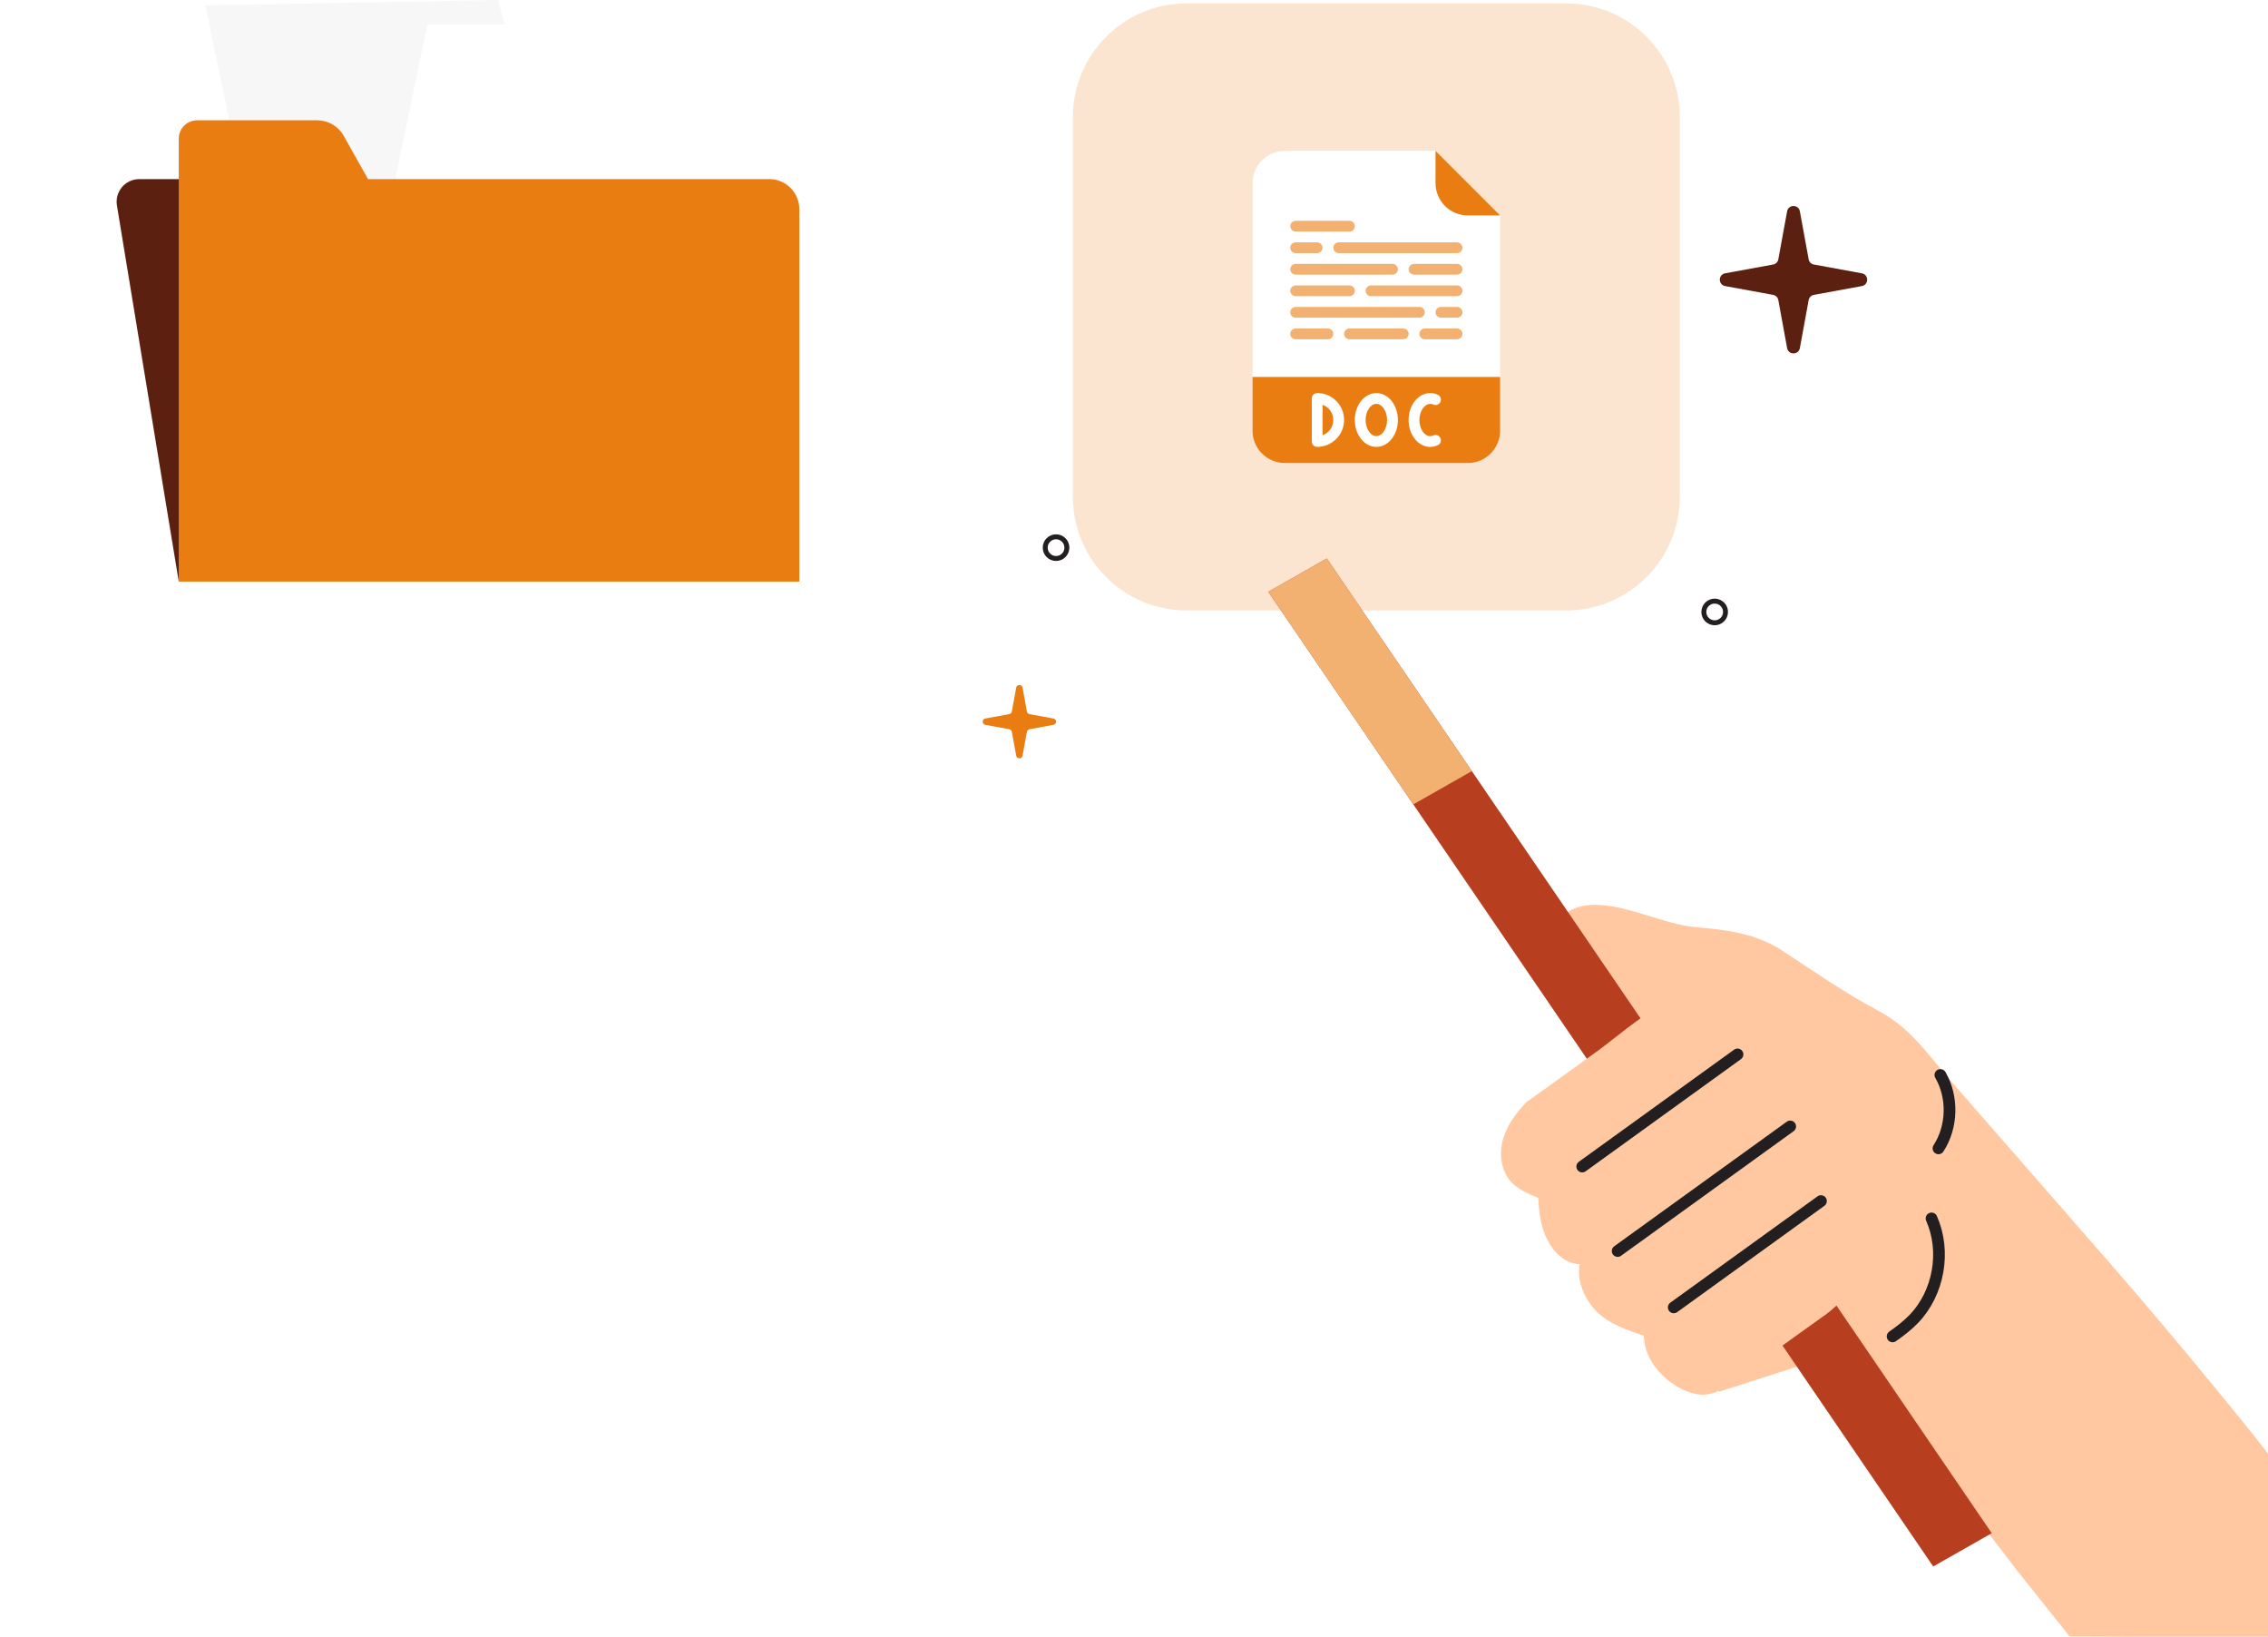 <?xml version="1.0" encoding="UTF-8"?> <svg xmlns="http://www.w3.org/2000/svg" xmlns:xlink="http://www.w3.org/1999/xlink" id="Calque_2" data-name="Calque 2" viewBox="0 0 523.14 377.42"><defs><style> .cls-1 { stroke-width: 1.14px; } .cls-1, .cls-2 { fill: none; stroke: #231f20; stroke-linecap: round; stroke-linejoin: round; } .cls-3 { fill: #b73f20; } .cls-4 { fill: #ffc8a0; } .cls-5 { fill: #5b2010; } .cls-2 { stroke-width: 2.7px; } .cls-6, .cls-7, .cls-8, .cls-9 { fill: #fff; } .cls-7 { filter: url(#drop-shadow-1); } .cls-8 { filter: url(#drop-shadow-3); } .cls-9 { filter: url(#drop-shadow-2); } .cls-10 { fill: #ea7d12; } .cls-11 { fill: #f7f7f7; } .cls-12 { fill: #fbe5d0; } .cls-13 { fill: #f2b171; } </style><filter id="drop-shadow-1" x="0" y="3.01" width="250" height="205" filterUnits="userSpaceOnUse"><feOffset dx="0" dy="9.78"></feOffset><feGaussianBlur result="blur" stdDeviation="22.37"></feGaussianBlur><feFlood flood-color="#000" flood-opacity=".75"></feFlood><feComposite in2="blur" operator="in"></feComposite><feComposite in="SourceGraphic"></feComposite></filter><filter id="drop-shadow-2" x="185" y="3.01" width="250" height="205" filterUnits="userSpaceOnUse"><feOffset dx="0" dy="9.78"></feOffset><feGaussianBlur result="blur-2" stdDeviation="22.37"></feGaussianBlur><feFlood flood-color="#000" flood-opacity=".75"></feFlood><feComposite in2="blur-2" operator="in"></feComposite><feComposite in="SourceGraphic"></feComposite></filter><filter id="drop-shadow-3" x="192" y="3.01" width="250" height="205" filterUnits="userSpaceOnUse"><feOffset dx="0" dy="9.78"></feOffset><feGaussianBlur result="blur-3" stdDeviation="22.37"></feGaussianBlur><feFlood flood-color="#000" flood-opacity=".75"></feFlood><feComposite in2="blur-3" operator="in"></feComposite><feComposite in="SourceGraphic"></feComposite></filter></defs><g id="Calque_1-2" data-name="Calque 1"><rect class="cls-7" x="67.56" y="61.29" width="113.65" height="68.97" rx="7.03" ry="7.03"></rect><rect class="cls-9" x="252.48" y="61.29" width="113.65" height="68.97" rx="7.03" ry="7.03"></rect><rect class="cls-8" x="259.93" y="61.29" width="113.65" height="68.97" rx="7.03" ry="7.03"></rect><g><path class="cls-12" d="M361.22,140.78h-87.5c-14.5,0-26.25-11.75-26.25-26.25V27.03c0-14.5,11.75-26.25,26.25-26.25h87.5c14.5,0,26.25,11.75,26.25,26.25v87.5c0,14.5-11.75,26.25-26.25,26.25h0Z"></path><g><path class="cls-6" d="M338.58,106.78h-42.21c-4.11,0-7.45-3.33-7.45-7.45v-57.1c0-4.11,3.33-7.45,7.45-7.45h34.76l14.9,14.9v49.66c0,4.11-3.33,7.45-7.45,7.45h0Z"></path><path class="cls-10" d="M288.92,86.92h57.1v12.41c0,4.11-3.33,7.45-7.45,7.45h-42.21c-4.11,0-7.45-3.33-7.45-7.45v-12.41Z"></path><path class="cls-10" d="M346.02,49.68h-7.45c-4.11,0-7.45-3.33-7.45-7.45v-7.45l14.9,14.9Z"></path><path class="cls-13" d="M336.09,58.37h-27.31c-.69,0-1.24-.56-1.24-1.24s.56-1.24,1.24-1.24h27.31c.69,0,1.24.56,1.24,1.24s-.56,1.24-1.24,1.24h0Z"></path><path class="cls-13" d="M321.2,63.33h-22.34c-.69,0-1.24-.56-1.24-1.24s.56-1.24,1.24-1.24h22.34c.69,0,1.24.56,1.24,1.24s-.56,1.24-1.24,1.24h0Z"></path><path class="cls-13" d="M336.09,68.3h-19.86c-.69,0-1.24-.56-1.24-1.24s.56-1.24,1.24-1.24h19.86c.69,0,1.24.56,1.24,1.24s-.56,1.24-1.24,1.24h0Z"></path><path class="cls-13" d="M327.4,73.26h-28.55c-.69,0-1.24-.56-1.24-1.24s.56-1.24,1.24-1.24h28.55c.69,0,1.24.56,1.24,1.24s-.56,1.24-1.24,1.24h0Z"></path><path class="cls-13" d="M303.82,58.37h-4.97c-.69,0-1.24-.56-1.24-1.24s.56-1.24,1.24-1.24h4.97c.69,0,1.24.56,1.24,1.24s-.56,1.24-1.24,1.24h0Z"></path><path class="cls-13" d="M336.09,63.33h-9.93c-.69,0-1.24-.56-1.24-1.24s.56-1.24,1.24-1.24h9.93c.69,0,1.24.56,1.24,1.24s-.56,1.24-1.24,1.24h0Z"></path><path class="cls-13" d="M311.27,68.3h-12.41c-.69,0-1.24-.56-1.24-1.24s.56-1.24,1.24-1.24h12.41c.69,0,1.24.56,1.24,1.24s-.56,1.24-1.24,1.24h0Z"></path><path class="cls-13" d="M336.09,73.26h-3.72c-.69,0-1.24-.56-1.24-1.24s.56-1.24,1.24-1.24h3.72c.69,0,1.24.56,1.24,1.24s-.56,1.24-1.24,1.24h0Z"></path><path class="cls-13" d="M306.3,78.23h-7.45c-.69,0-1.24-.56-1.24-1.24s.56-1.24,1.24-1.24h7.45c.69,0,1.24.56,1.24,1.24s-.56,1.24-1.24,1.24h0Z"></path><path class="cls-13" d="M311.27,53.4h-12.41c-.69,0-1.24-.56-1.24-1.24s.56-1.24,1.24-1.24h12.41c.69,0,1.24.56,1.24,1.24s-.56,1.24-1.24,1.24h0Z"></path><path class="cls-13" d="M323.68,78.23h-12.41c-.69,0-1.24-.56-1.24-1.24s.56-1.24,1.24-1.24h12.41c.69,0,1.24.56,1.24,1.24s-.56,1.24-1.24,1.24h0Z"></path><path class="cls-13" d="M336.09,78.23h-7.45c-.69,0-1.24-.56-1.24-1.24s.56-1.24,1.24-1.24h7.45c.69,0,1.24.56,1.24,1.24s-.56,1.24-1.24,1.24h0Z"></path><path class="cls-6" d="M303.82,90.64c-.69,0-1.24.56-1.24,1.24v9.93c0,.69.56,1.24,1.24,1.24,3.43,0,6.21-2.78,6.21-6.21s-2.78-6.21-6.21-6.21h0ZM305.06,100.36v-7.02c1.49.53,2.48,1.93,2.48,3.51s-.99,2.99-2.48,3.51h0Z"></path><path class="cls-6" d="M317.47,90.64c-2.74,0-4.97,2.78-4.97,6.21s2.23,6.21,4.97,6.21,4.97-2.78,4.97-6.21-2.23-6.21-4.97-6.21h0ZM317.47,100.57c-1.35,0-2.48-1.71-2.48-3.72s1.14-3.72,2.48-3.72,2.48,1.71,2.48,3.72-1.14,3.72-2.48,3.72h0Z"></path><path class="cls-6" d="M329.89,93.12c.25,0,.49.06.71.16.3.14.64.16.95.05.31-.11.56-.34.7-.64.14-.3.16-.64.04-.95-.11-.31-.34-.56-.64-.7-.55-.26-1.16-.4-1.77-.4-2.74,0-4.97,2.78-4.97,6.21s2.23,6.21,4.97,6.21c.61,0,1.22-.14,1.77-.4.62-.29.89-1.03.59-1.65-.29-.62-1.03-.89-1.65-.59-.22.11-.47.16-.71.16-1.35,0-2.48-1.71-2.48-3.72s1.14-3.72,2.48-3.72h0Z"></path></g></g><g><g><path class="cls-4" d="M523.14,335.21v42.21h-29.22s-16.54-.06-16.54-.06l-11.96-14.98-38.51-50.18-.63-.82-2.31.74-2.73.88-24.7,7.93-.12-.19-43.16-66.29-.49-.74s9.32-6.56,17.01-11.97c4.29-3.02,8.07-5.68,9.44-6.65.36-.25.55-.39.55-.39-.17.12-.42.17-.72.14-.16,0-.34-.04-.53-.08-.31-.07-.67-.19-1.05-.34-3.98-1.55-11.33-6.88-12.95-8.07-4.21-3.11-8.45-8.74-5.08-13.78.58-.86,1.25-1.55,2-2.1,4.83-3.53,12.79-1.1,18.1.5,4.05,1.22,7.88,2.53,12.1,2.89,6.77.56,13.43,1.45,19.33,5.28,7.47,4.86,14.24,9.66,22.15,13.87,3.25,1.73,5.79,3.78,8.04,6.04,1.82,1.83,3.46,3.79,5.16,5.85,1.11,1.35,2.25,2.74,3.48,4.16,3.08,3.55,6.18,7.08,9.28,10.62,9.32,10.68,18.65,21.36,27.97,32.04,14.71,16.85,33.75,40.25,36.09,43.49Z"></path><polygon class="cls-3" points="306.04 128.79 459.42 353.56 445.92 361.24 292.54 136.47 306.04 128.79"></polygon><polygon class="cls-13" points="306.04 128.79 339.49 177.82 325.99 185.5 292.54 136.47 306.04 128.79"></polygon><path class="cls-4" d="M420.85,303.33c-6.55,4.73-13.17,9.38-19.66,14.19-3.83,2.84-6.61,5.3-11.75,3.45-4.11-1.48-8.26-5.23-9.65-9.5-.36-1.12-.59-2.29-.62-3.45-3.73-1.23-8.23-2.8-10.99-5.68-2.76-2.88-4.49-6.97-3.83-10.81-3.27-.11-5.86-2.58-7.41-5.56-1.55-2.98-1.95-6.39-2.12-9.7-2.41-1.06-5.12-2.14-6.72-4.26-2.04-2.7-2.3-6.43-1.33-9.57.96-3.15,3-5.8,5.21-8.18.51-.55.19-.12.8-.56,5.32-3.84,10.64-7.68,15.96-11.52,7.1-5.13,22.42-19.87,32.18-11.07,1.67,1.51,2.47,3.86,2.34,6.08-.13,2.21-1.1,4.28-2.47,5.97,13.93-4.37,19.16,8.93,12.15,16.61,12.48-3,16.08,10.99,7.11,17.21,3.53-1.29,8.27,1.86,10.03,5.35,1.76,3.49,1.32,7.72-.33,11.13-1.64,3.4-5.85,7.7-8.89,9.89Z"></path><line class="cls-2" x1="400.78" y1="243.15" x2="364.96" y2="269.01"></line><line class="cls-2" x1="412.93" y1="259.76" x2="373.13" y2="288.49"></line><line class="cls-2" x1="420.03" y1="276.97" x2="386.07" y2="301.49"></line><path class="cls-2" d="M436.55,308.18c1.74-1.22,3.43-2.51,4.9-4.04,5.77-6,7.45-15.57,4.08-23.17"></path><path class="cls-2" d="M447.13,264.82c3.23-4.98,3.41-11.79.44-16.93"></path></g><path class="cls-5" d="M415.16,48.73l2.03,11.07c.11.61.59,1.09,1.2,1.2l11.07,2.03c1.63.3,1.63,2.64,0,2.94l-11.07,2.03c-.61.11-1.09.59-1.2,1.2l-2.03,11.07c-.3,1.63-2.64,1.63-2.94,0l-2.03-11.07c-.11-.61-.59-1.09-1.2-1.2l-11.07-2.03c-1.63-.3-1.63-2.64,0-2.94l11.07-2.03c.61-.11,1.09-.59,1.2-1.2l2.03-11.07c.3-1.63,2.64-1.63,2.94,0Z"></path><path class="cls-10" d="M235.86,158.57l1.01,5.51c.06.3.29.54.6.6l5.51,1.01c.81.15.81,1.31,0,1.46l-5.51,1.01c-.3.06-.54.29-.6.6l-1.01,5.51c-.15.81-1.31.81-1.46,0l-1.01-5.51c-.06-.3-.29-.54-.6-.6l-5.51-1.01c-.81-.15-.81-1.31,0-1.46l5.51-1.01c.3-.06.54-.29.6-.6l1.01-5.51c.15-.81,1.31-.81,1.46,0Z"></path><circle class="cls-1" cx="395.53" cy="141.14" r="2.5" transform="translate(166.98 493.45) rotate(-76.67)"></circle><circle class="cls-1" cx="243.59" cy="126.29" r="2.5"></circle></g><g><polygon class="cls-11" points="61.12 67.21 47.35 1.23 114.87 0 139.61 91.52 61.12 67.21"></polygon><polygon class="cls-6" points="88.82 52.74 98.57 5.65 177.47 5.65 167.52 52.74 88.82 52.74"></polygon><path class="cls-5" d="M41.23,134.11l-14.26-86.73c-.52-3.19,1.94-6.08,5.17-6.08h19.26l-10.17,92.82Z"></path><path class="cls-10" d="M177.44,41.3h-92.55l-5.62-9.99c-1.24-2.21-3.58-3.57-6.11-3.57h-27.69c-2.34,0-4.24,1.9-4.24,4.24v102.14h143.14V48.23c0-3.83-3.11-6.94-6.94-6.94Z"></path></g></g></svg> 